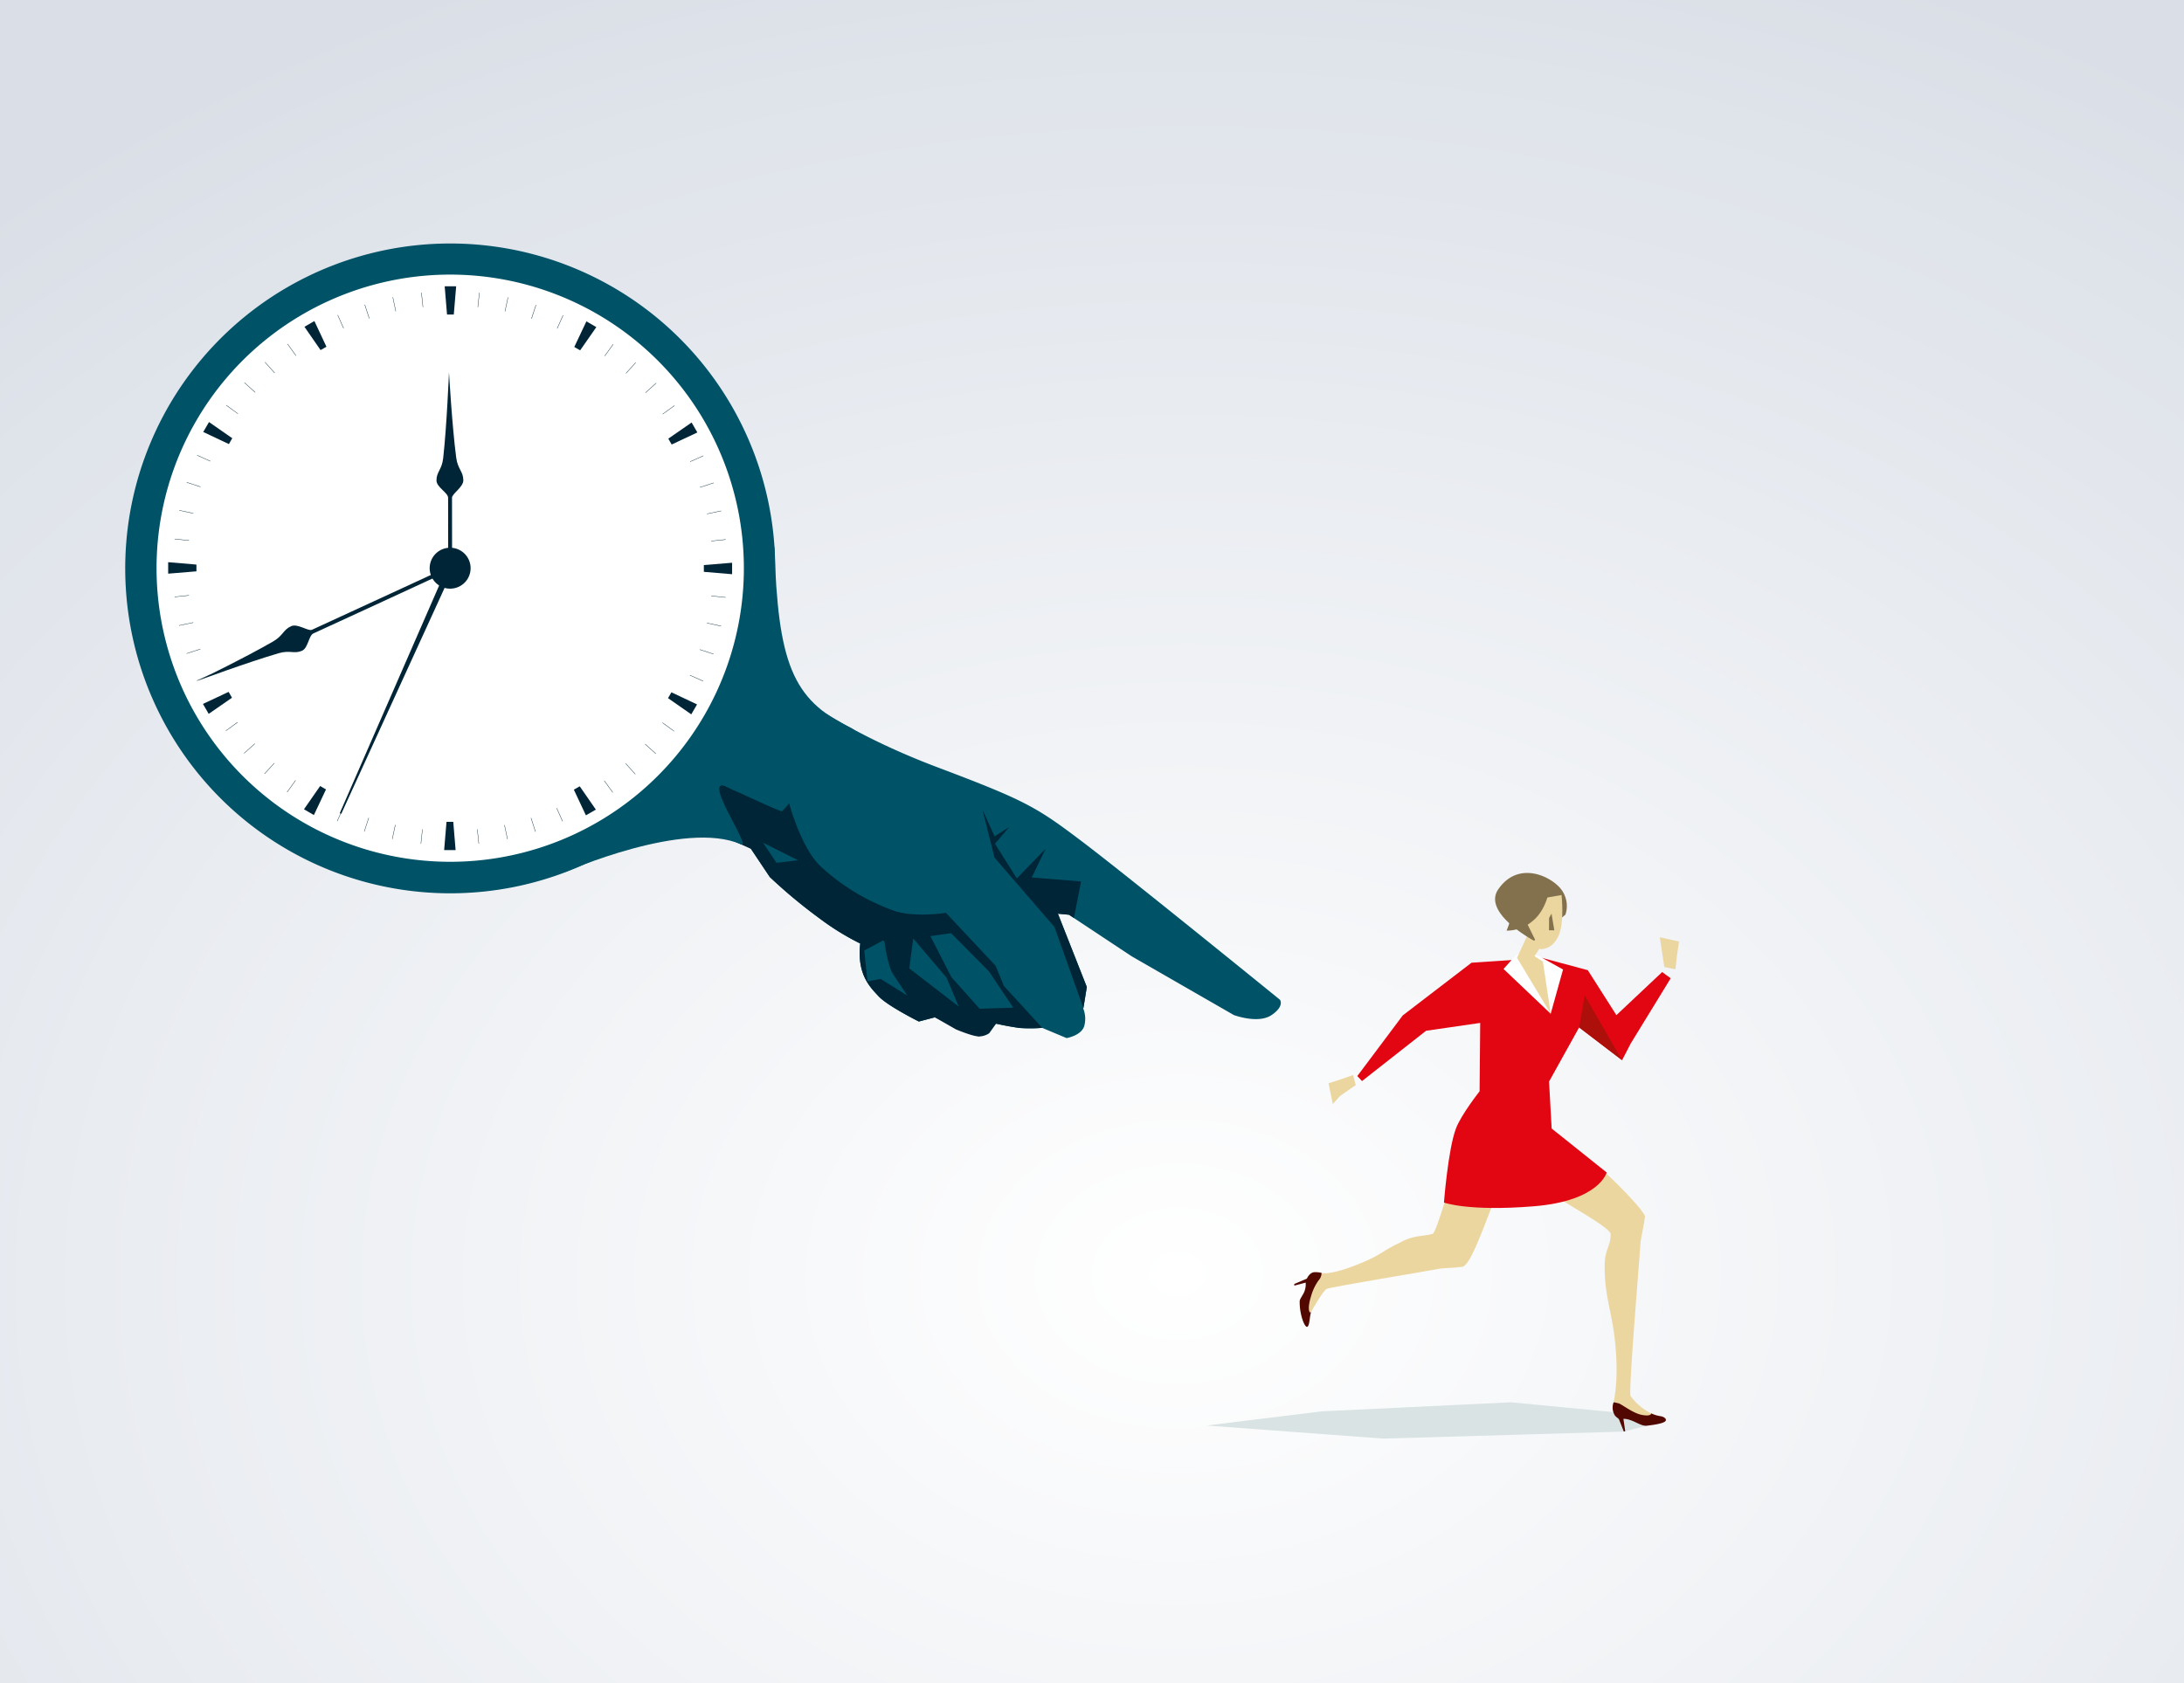 <svg xmlns="http://www.w3.org/2000/svg" xmlns:xlink="http://www.w3.org/1999/xlink" width="454" height="350" viewBox="0 0 454 350"><rect x="0" y="0" width="454" height="350" fill="#333333" stroke="none"/><defs><clipPath id="a"><rect width="454" height="350" transform="translate(1254 1646)" fill="#fa481a"/></clipPath><radialGradient id="b" cx="0.32" cy="0.69" r="0.844" gradientTransform="matrix(0.616, -0.788, 0.788, 0.616, -0.202, 0.586)" gradientUnits="objectBoundingBox"><stop offset="0" stop-color="#fff"/><stop offset="1" stop-color="#dadfe7"/></radialGradient></defs><g transform="translate(-1254 -1646)" clip-path="url(#a)"><rect width="454" height="350" transform="translate(1254 1646)" fill="url(#b)"/><g transform="translate(1098.66 1613.899)"><g transform="translate(181.34 82.647)"><g transform="translate(80.56 70.042)"><path d="M329.255,183.33s9.55,7.443,27.916,14.373,20.6,8.264,30.141,15.486,41.08,32.858,41.08,32.858,1.021,1.329-1.765,3.2-7.825-.021-7.825-.021L397.585,237.02l-13.048-8.647-2.3-.215,6.009,15.238-.709,4.377-.054.051a5.751,5.751,0,0,1,.266,3.539c-.488,2.125-3.712,2.656-3.712,2.656l-5.062-2.125h0a31.163,31.163,0,0,1-4.687.024c-2.359-.307-4.908-.894-4.908-.894l-3.532,2.655-9.2-3.975-3.321.873s-6.461-3.222-8.325-5.206-4.569-4.621-3.863-11.015a53.3,53.3,0,0,1-8.48-5.238,108.262,108.262,0,0,1-10.318-8.586l-3.918-5.864s-19.974-15.526-49.545-19.468l20.872-36.44Z" transform="translate(-268.883 -158.76)" fill="#005267"/><path d="M377.527,220.636,375,210.612l2.522,5.586,3.04-1.9-2.947,3.45,4.542,7.2,5.985-6.154-2.88,5.964,10.246.827-1.481,7.605L393,232.508l-2.3-.215,6.009,15.238L396,251.907l-6.012-16.849Z" transform="translate(-277.347 -162.896)" fill="#002537"/><path d="M274.328,188.029l-5.445,9.505,16.474,4.68L318.428,217l3.918,5.864a108.262,108.262,0,0,0,10.318,8.586,53.3,53.3,0,0,0,8.48,5.238c-.706,6.394,2,9.032,3.863,11.015s8.325,5.206,8.325,5.206l3.321-.873,4.383,2.507s3.545,1.5,4.815,1.468a3.876,3.876,0,0,0,2.112-.673l1.42-1.982s2.548.587,4.908.894a31.169,31.169,0,0,0,4.687-.024h0l-7.958-8.7-1.746-4.218L358.955,230.3s-5.927,1-10.429-.3a44.342,44.342,0,0,1-15.783-9.512c-4.042-4.032-6.38-12.971-6.38-12.971a15.248,15.248,0,0,1-1.48,1.666c-.349.231-16.128-7.262-16.128-7.262Zm91.636,62.227-5.875-6.575-4.357-8.532,4.316-.6,7.864,7.938,1.8,2.7,2.983,4.469.249.371Zm-14.631-8.4.83-6.209,6.933,8.155,2.521,5.99Zm-9.351-3.713,3.972-2.117.23.342s.646,5,1.828,6.764l2.923,4.377-5.541-3.455-2.75.513ZM320.94,215.726l7.291,3.654-4.492.534Z" transform="translate(-268.883 -161.095)" fill="#002537"/></g><path d="M324.249,151.258c.75,23.951,3.663,31.754,15.686,37.562,9.361,4.523-14.315,18.616-25.006,12.632-6.8-3.805,4.971,12.851,2.383,11.693-11.685-5.225-36.54,5.742-36.54,5.742Z" transform="translate(-189.271 -88.12)" fill="#005267"/><path d="M280.49,96.974a62.1,62.1,0,1,1-84.851,22.646A62.1,62.1,0,0,1,280.49,96.974Z" transform="translate(-181.814 -83.123)" fill="#fff"/><path d="M215.064,208.745a67.557,67.557,0,1,1,33.831,9.1h0A67.564,67.564,0,0,1,215.064,208.745Zm-18.98-89.069a61.052,61.052,0,0,0,52.8,91.616h.006a61.047,61.047,0,1,0-52.807-91.616Z" transform="translate(-181.34 -82.647)" fill="#005267"/><g transform="translate(8.959 8.984)"><g transform="translate(7.284 7.284)"><g transform="translate(0 20.941)"><path d="M205.027,126.446l-.7,1.218-5.332-2.518,1.2-2.065Z" transform="translate(-198.99 -123.081)" fill="#002537"/><path d="M303.993,185.365l.7-1.218,5.33,2.518-1.2,2.066Z" transform="translate(-207.366 -127.952)" fill="#002537"/></g><g transform="translate(20.943)"><path d="M225.112,205.324l1.218.706-2.518,5.329-2.063-1.2Z" transform="translate(-221.749 -108.7)" fill="#002537"/><path d="M284.03,106.359l-1.219-.7,2.521-5.329,2.063,1.2Z" transform="translate(-226.619 -100.325)" fill="#002537"/></g></g><g transform="translate(0 57.364)"><path d="M196.948,155.242v1.407l-5.874.484,0-2.387Z" transform="translate(-191.075 -154.746)" fill="#002537"/><path d="M312.082,156.761v-1.407l5.873-.482,0,2.383Z" transform="translate(-200.727 -154.756)" fill="#002537"/></g><g transform="translate(57.366)"><path d="M253.906,213.414h1.405l.486,5.876-2.384,0Z" transform="translate(-253.413 -102.062)" fill="#002537"/><path d="M255.43,98.285l-1.406,0-.486-5.872h2.384Z" transform="translate(-253.423 -92.41)" fill="#002537"/></g><g transform="translate(7.23 7.227)"><g transform="translate(0 21.095)"><path d="M204.268,184.05l.7,1.219-4.843,3.354-1.193-2.067Z" transform="translate(-198.931 -128.042)" fill="#002537"/><path d="M304.751,127.762l-.7-1.217,4.844-3.357,1.193,2.068Z" transform="translate(-207.316 -123.188)" fill="#002537"/></g><g transform="translate(21.096)"><path d="M282.715,206.087l1.221-.7,3.355,4.842-2.069,1.193Z" transform="translate(-226.711 -108.649)" fill="#002537"/><path d="M226.43,105.6l-1.219.7-3.354-4.844,2.068-1.193Z" transform="translate(-221.856 -100.264)" fill="#002537"/></g></g><g transform="translate(1.329 1.326)"><g transform="translate(0.011 33.777)"><g transform="translate(4.667)"><path d="M311.7,181.472l-.032.07-2.75-1.229.031-.068Z" transform="translate(-206.481 -134.519)" fill="#002537"/><path d="M200.386,131.783l-.031.069-2.753-1.228.034-.069Z" transform="translate(-197.602 -130.555)" fill="#002537"/></g><g transform="translate(2.506 5.623)"><path d="M314.035,175.382l-.022.073-2.865-.932.023-.073Z" transform="translate(-204.498 -139.68)" fill="#002537"/><path d="M198.142,137.6l-.021.072-2.867-.933.022-.073Z" transform="translate(-195.254 -136.666)" fill="#002537"/></g><g transform="translate(0.946 11.444)"><path d="M315.727,169.081l-.016.076-2.947-.629.016-.075Z" transform="translate(-203.067 -145.022)" fill="#002537"/><path d="M196.52,143.621l-.016.073-2.946-.629.014-.074Z" transform="translate(-193.558 -142.992)" fill="#002537"/></g><g transform="translate(0 17.399)"><path d="M316.755,162.64l-.01.073-3-.318.007-.076Z" transform="translate(-202.199 -150.487)" fill="#002537"/><path d="M195.534,149.779l-.01.076-2.994-.318.006-.076Z" transform="translate(-192.531 -149.462)" fill="#002537"/></g></g><g transform="translate(0 33.879)"><g transform="translate(0 17.408)"><path d="M316.756,149.583l.006.076-3,.312-.009-.077Z" transform="translate(-202.19 -149.583)" fill="#002537"/><path d="M195.514,162.206l.011.076-3,.311-.005-.076Z" transform="translate(-192.519 -150.589)" fill="#002537"/></g><g transform="translate(0.931 11.453)"><path d="M315.738,143.112l.015.073-2.947.625-.016-.074Z" transform="translate(-203.043 -143.112)" fill="#002537"/><path d="M196.478,168.339l.015.073-2.947.625-.016-.074Z" transform="translate(-193.531 -145.124)" fill="#002537"/></g><g transform="translate(2.483 5.631)"><path d="M314.052,136.785l.025.072-2.869.929-.022-.073Z" transform="translate(-204.467 -136.785)" fill="#002537"/><path d="M198.083,174.339l.026.07-2.869.93-.022-.073Z" transform="translate(-195.217 -139.78)" fill="#002537"/></g><g transform="translate(4.633 0)"><rect width="3.014" height="0.075" transform="matrix(0.913, -0.407, 0.407, 0.913, 102.522, 1.227)" fill="#002537"/><path d="M200.309,180.138l.03.07-2.753,1.222-.032-.069Z" transform="translate(-197.554 -134.612)" fill="#002537"/></g></g><g transform="translate(10.636 10.705)"><g transform="translate(0 12.745)"><path d="M305.2,119.334l.046.061-2.44,1.769-.042-.061Z" transform="translate(-211.949 -119.334)" fill="#002537"/><path d="M206.515,190.884l.048.064-2.444,1.769-.043-.061Z" transform="translate(-204.077 -125.041)" fill="#002537"/></g><g transform="translate(3.788 8.058)"><path d="M301.1,114.24l.05.059-2.241,2.014-.049-.058Z" transform="translate(-215.425 -114.24)" fill="#002537"/><path d="M210.432,195.716l.05.058-2.238,2.014-.05-.055Z" transform="translate(-208.193 -120.739)" fill="#002537"/></g><g transform="translate(8.034 3.796)"><path d="M296.488,109.609l.054.049-2.016,2.24-.056-.053Z" transform="translate(-219.321 -109.609)" fill="#002537"/><rect width="3.015" height="0.076" transform="translate(0 85.517) rotate(-47.512)" fill="#002537"/></g><g transform="translate(12.73)"><path d="M291.421,105.483l.061.044-1.772,2.438-.062-.045Z" transform="translate(-223.632 -105.483)" fill="#002537"/><rect width="3.013" height="0.077" transform="matrix(0.582, -0.813, 0.813, 0.582, 0, 93.13)" fill="#002537"/></g></g><g transform="translate(33.774 0.012)"><g transform="translate(0 4.669)"><path d="M280.139,98.938l.068.032-1.227,2.752-.071-.034Z" transform="translate(-233.184 -98.938)" fill="#002537"/><path d="M230.447,210.247l.071.031-1.227,2.751-.071-.03Z" transform="translate(-229.22 -107.816)" fill="#002537"/></g><g transform="translate(5.625 2.507)"><path d="M274.049,96.588l.071.025-.931,2.864-.079-.024Z" transform="translate(-238.347 -96.588)" fill="#002537"/><path d="M236.268,212.484l.071.022-.936,2.865-.07-.023Z" transform="translate(-235.333 -105.832)" fill="#002537"/></g><g transform="translate(11.448 0.946)"><path d="M267.749,94.892l.075.015-.63,2.947-.073-.017Z" transform="translate(-243.691 -94.892)" fill="#002537"/><path d="M242.288,214.1l.077.018-.631,2.944-.073-.015Z" transform="translate(-241.66 -104.4)" fill="#002537"/></g><g transform="translate(17.399 0)"><rect width="3.014" height="0.075" transform="translate(11.834 2.997) rotate(-83.904)" fill="#002537"/><path d="M248.445,215.081l.073.008-.316,3-.076-.01Z" transform="translate(-248.127 -103.533)" fill="#002537"/></g></g><g transform="translate(33.878)"><g transform="translate(17.405)"><path d="M248.247,93.86l.078-.01.312,3-.075.006Z" transform="translate(-248.247 -93.85)" fill="#002537"/><path d="M260.871,215.1l.074-.007.313,3-.073.008Z" transform="translate(-249.254 -103.521)" fill="#002537"/></g><g transform="translate(11.453 0.935)"><path d="M241.779,94.883l.073-.016.622,2.947-.073.016Z" transform="translate(-241.779 -94.867)" fill="#002537"/><path d="M267.006,214.138l.071-.014.627,2.949-.074.013Z" transform="translate(-243.791 -104.379)" fill="#002537"/></g><g transform="translate(5.626 2.483)"><path d="M235.448,96.573l.073-.024.932,2.867-.072.026Z" transform="translate(-235.448 -96.549)" fill="#002537"/><path d="M273,212.541l.073-.022.927,2.865-.072.026Z" transform="translate(-238.443 -105.799)" fill="#002537"/></g><g transform="translate(0 4.635)"><path d="M229.334,98.92l.069-.033,1.224,2.755-.071.03Z" transform="translate(-229.334 -98.887)" fill="#002537"/><path d="M278.8,210.326l.07-.031,1.222,2.753-.066.033Z" transform="translate(-233.279 -107.774)" fill="#002537"/></g></g><g transform="translate(10.703 10.639)"><g transform="translate(12.749)"><path d="M218,105.456l.061-.045,1.765,2.44-.06.045Z" transform="translate(-218.003 -105.411)" fill="#002537"/><path d="M289.552,204.143l.063-.043,1.77,2.438-.062.045Z" transform="translate(-223.71 -113.283)" fill="#002537"/></g><g transform="translate(8.059 3.787)"><path d="M212.908,109.576l.057-.05,2.015,2.241-.057.051Z" transform="translate(-212.908 -109.526)" fill="#002537"/><path d="M294.384,200.243l.057-.05,2.011,2.241-.054.052Z" transform="translate(-219.407 -116.758)" fill="#002537"/></g><g transform="translate(3.797 8.042)"><rect width="0.076" height="3.011" transform="matrix(0.67, -0.742, 0.742, 0.67, 0, 0.056)" fill="#002537"/><path d="M298.781,195.861l.052-.056,2.234,2.017-.048.059Z" transform="translate(-215.495 -120.663)" fill="#002537"/></g><g transform="translate(0 12.72)"><path d="M204.15,119.295l.044-.061,2.437,1.774-.045.06Z" transform="translate(-204.15 -119.234)" fill="#002537"/><path d="M302.7,191.043l.044-.063,2.436,1.775-.044.06Z" transform="translate(-212.01 -124.957)" fill="#002537"/></g></g></g><path d="M217.213,168.11c-1.737.744-1.649,1.952-3.813,3.206-5.783,3.348-15.756,8.192-15.756,8.192s10.546-3.9,16.945-5.762c2.336-.682,3.167.2,4.82-.5,1.291-.553,1.411-3.2,2.376-3.608s28.59-13.191,28.59-13.191l-.319-.746s-27.848,12.87-28.591,13.188S218.5,167.558,217.213,168.11Z" transform="translate(-191.599 -97.458)" fill="#002537"/><path d="M257.267,134.293c-.02-1.888-1.17-2.27-1.49-4.752-.86-6.627-1.494-17.7-1.494-17.7s-.461,11.237-1.207,17.857c-.271,2.419-1.408,2.845-1.394,4.644.014,1.4,2.408,2.533,2.416,3.582s.02,14.651.02,14.651l.812-.006s-.012-13.844-.019-14.652S257.28,135.7,257.267,134.293Z" transform="translate(-195.909 -93.96)" fill="#002537"/><path d="M230.152,207.149l-.31-.141,22.342-51.2,1.195.538Z" transform="translate(-194.167 -97.467)" fill="#002537"/><path d="M256.534,152.053a4.255,4.255,0,1,1-5.817,1.552A4.256,4.256,0,0,1,256.534,152.053Z" transform="translate(-195.787 -97.122)" fill="#002537"/></g></g><g transform="translate(406.167 213.615)"><path d="M521.075,348.42l-8.69,2.238L462.4,352.121,425.655,349.4l23.9-2.948,39.376-1.879,27.147,2.607Z" transform="translate(-425.655 -234.507)" fill="#d9e3e4" style="mix-blend-mode:multiply;isolation:isolate"/><g transform="translate(18.227 0)"><path d="M480.532,312.365c1.517-.177,3.756-6.293,6.686-13.9,2-5.193-8.049-6.87-10.17-.04-1.218,3.923-2.261,6.965-2.646,7.075-1.986.57-3.987.226-6.673,1.762-3.7,1.705-3.713,2.39-7.643,4.074-7.748,3.318-9.351,2.186-9.351,2.186s-.4,1-.81,1.039c-.179.019-2.555,6.083-2.294,6.585s-.052,2,.127,1.922c.353-.64,1.033-.741,1.4-1.4.245-.443,2.457-4.3,3.163-4.705s22.018-3.882,23.115-4.139S478.766,312.615,480.532,312.365Z" transform="translate(-445.633 -230.466)" fill="#ecd6a0"/><path d="M523.108,301.656c.064-.565-3.324-4.588-8.556-9.393-5.343-4.907-9.543,5.443-9.543,5.443,2.6,1.845,10.945,6.314,10.963,7.623.031,2.47-1.191,3.132-1.241,6.342-.088,5.921,1.341,9.508,1.984,14.579,1.269,10-.325,14.415-.26,14.848s1.957,1.74,2.893,2.221c.435.222,4.3,1.156,5.058.7s.841-1.261-.01-1.424a11.573,11.573,0,0,1-4.286-3.631c-.483-.711,1.987-29.964,2.029-31.307S522.869,303.767,523.108,301.656Z" transform="translate(-450.212 -230.229)" fill="#ecd6a0"/><path d="M528.326,241.475l-.3-1.974,4,.882-.464,3.166-.282,2.6-2.315-.46Z" transform="translate(-452.048 -226.126)" fill="#ecd6a0"/><path d="M455.6,274.962l-1.523,1.689-.889-4.321,2.826-.9,2.278-.822.557,2.111Z" transform="translate(-446.078 -228.607)" fill="#ecd6a0"/><g transform="translate(13.1 15.767)"><path d="M514.734,265.432l1.807-3.49,8.3-13.545-1.773-1.295-9.513,8.958-5.948-9.348-9.443-2.531-14.725.982-14.291,10.952-9.448,12.61.972,1.047,13.317-10.458,11.252-1.633-.126,14.215s-3.837,4.86-4.922,7.759c-1.644,4.4-2.485,15.373-2.485,15.373s5.016,1.9,18.688.779,15.136-7.031,15.136-7.031l-11.435-9.136-.543-9.767,6.255-11.258Z" transform="translate(-459.698 -242.267)" fill="#e20613"/><path d="M494.807,243.965l-2.076,2.332,9.8,9.307,2.569-9.2-4.3-2.384-3.709-1.916Z" transform="translate(-462.333 -242.101)" fill="#fff"/></g><g transform="translate(41.738)"><path d="M501.151,244.387l-1.738-1.136,2.57-3.986-3.313-1.947-2.9,6.273,7,11.632Z" transform="translate(-491.213 -225.952)" fill="#ecd6a0"/><path d="M505.44,233.64a5.708,5.708,0,0,0-1.32-5.778c-2.542-2.646-8.777-5.128-12.64.5-3.4,4.951,7.436,10.694,7.436,10.694Z" transform="translate(-490.818 -224.967)" fill="#83714e"/><path d="M505.021,229.956l-9.3,1.592,4.768,9.642s2.518.357,3.913-2.757C505.673,235.6,505.021,229.956,505.021,229.956Z" transform="translate(-491.209 -225.365)" fill="#ecd6a0"/><path d="M502.3,228.752s-.625,4.185-3.417,6.46a8.288,8.288,0,0,1-5.472,2.048s2.221-5.16,1.159-7.485Z" transform="translate(-491.025 -225.269)" fill="#83714e"/><path d="M503.523,234.168l.579,3.456-1.107-.01.02-2.562Z" transform="translate(-491.789 -225.701)" fill="#83714e"/></g><path d="M518.73,266.107l-7.762-13.456-1.165,6.64Z" transform="translate(-450.594 -227.175)" fill="#ad0f0a"/><path d="M528.389,348.419c.289-.529-.67-.9-.9-.934a7.637,7.637,0,0,1-2.107-.606s.052.7-1.993.3c-1.8-.353-4.126-2.194-4.714-2.37a7.826,7.826,0,0,0-1.1-.237,3.07,3.07,0,0,0,.315,2.811c.13.153.775.673.775.673l1.032,2.6.286-.086-.373-2.567c1.9,0,3.513,1.576,4.84,1.435C525.891,349.284,528.1,348.952,528.389,348.419Z" transform="translate(-451.196 -234.507)" fill="#500800"/><path d="M448.15,326.53c.527-.2.477-2.283.832-3.171-.247.624-.956-.242-.048-3.152a10.5,10.5,0,0,1,1.577-3.339,2.283,2.283,0,0,0,.618-1.546,5.267,5.267,0,0,0-1.44-.154c-1.074.028-1.613,1.345-1.613,1.345l-2.614,1.11,0,.341,2.364-.626a4.227,4.227,0,0,1-.238,1.771c-.259.737-.995,1.622-1.006,2.071C446.522,323.967,447.621,326.728,448.15,326.53Z" transform="translate(-445.462 -232.161)" fill="#500800"/></g></g></g></g></svg>